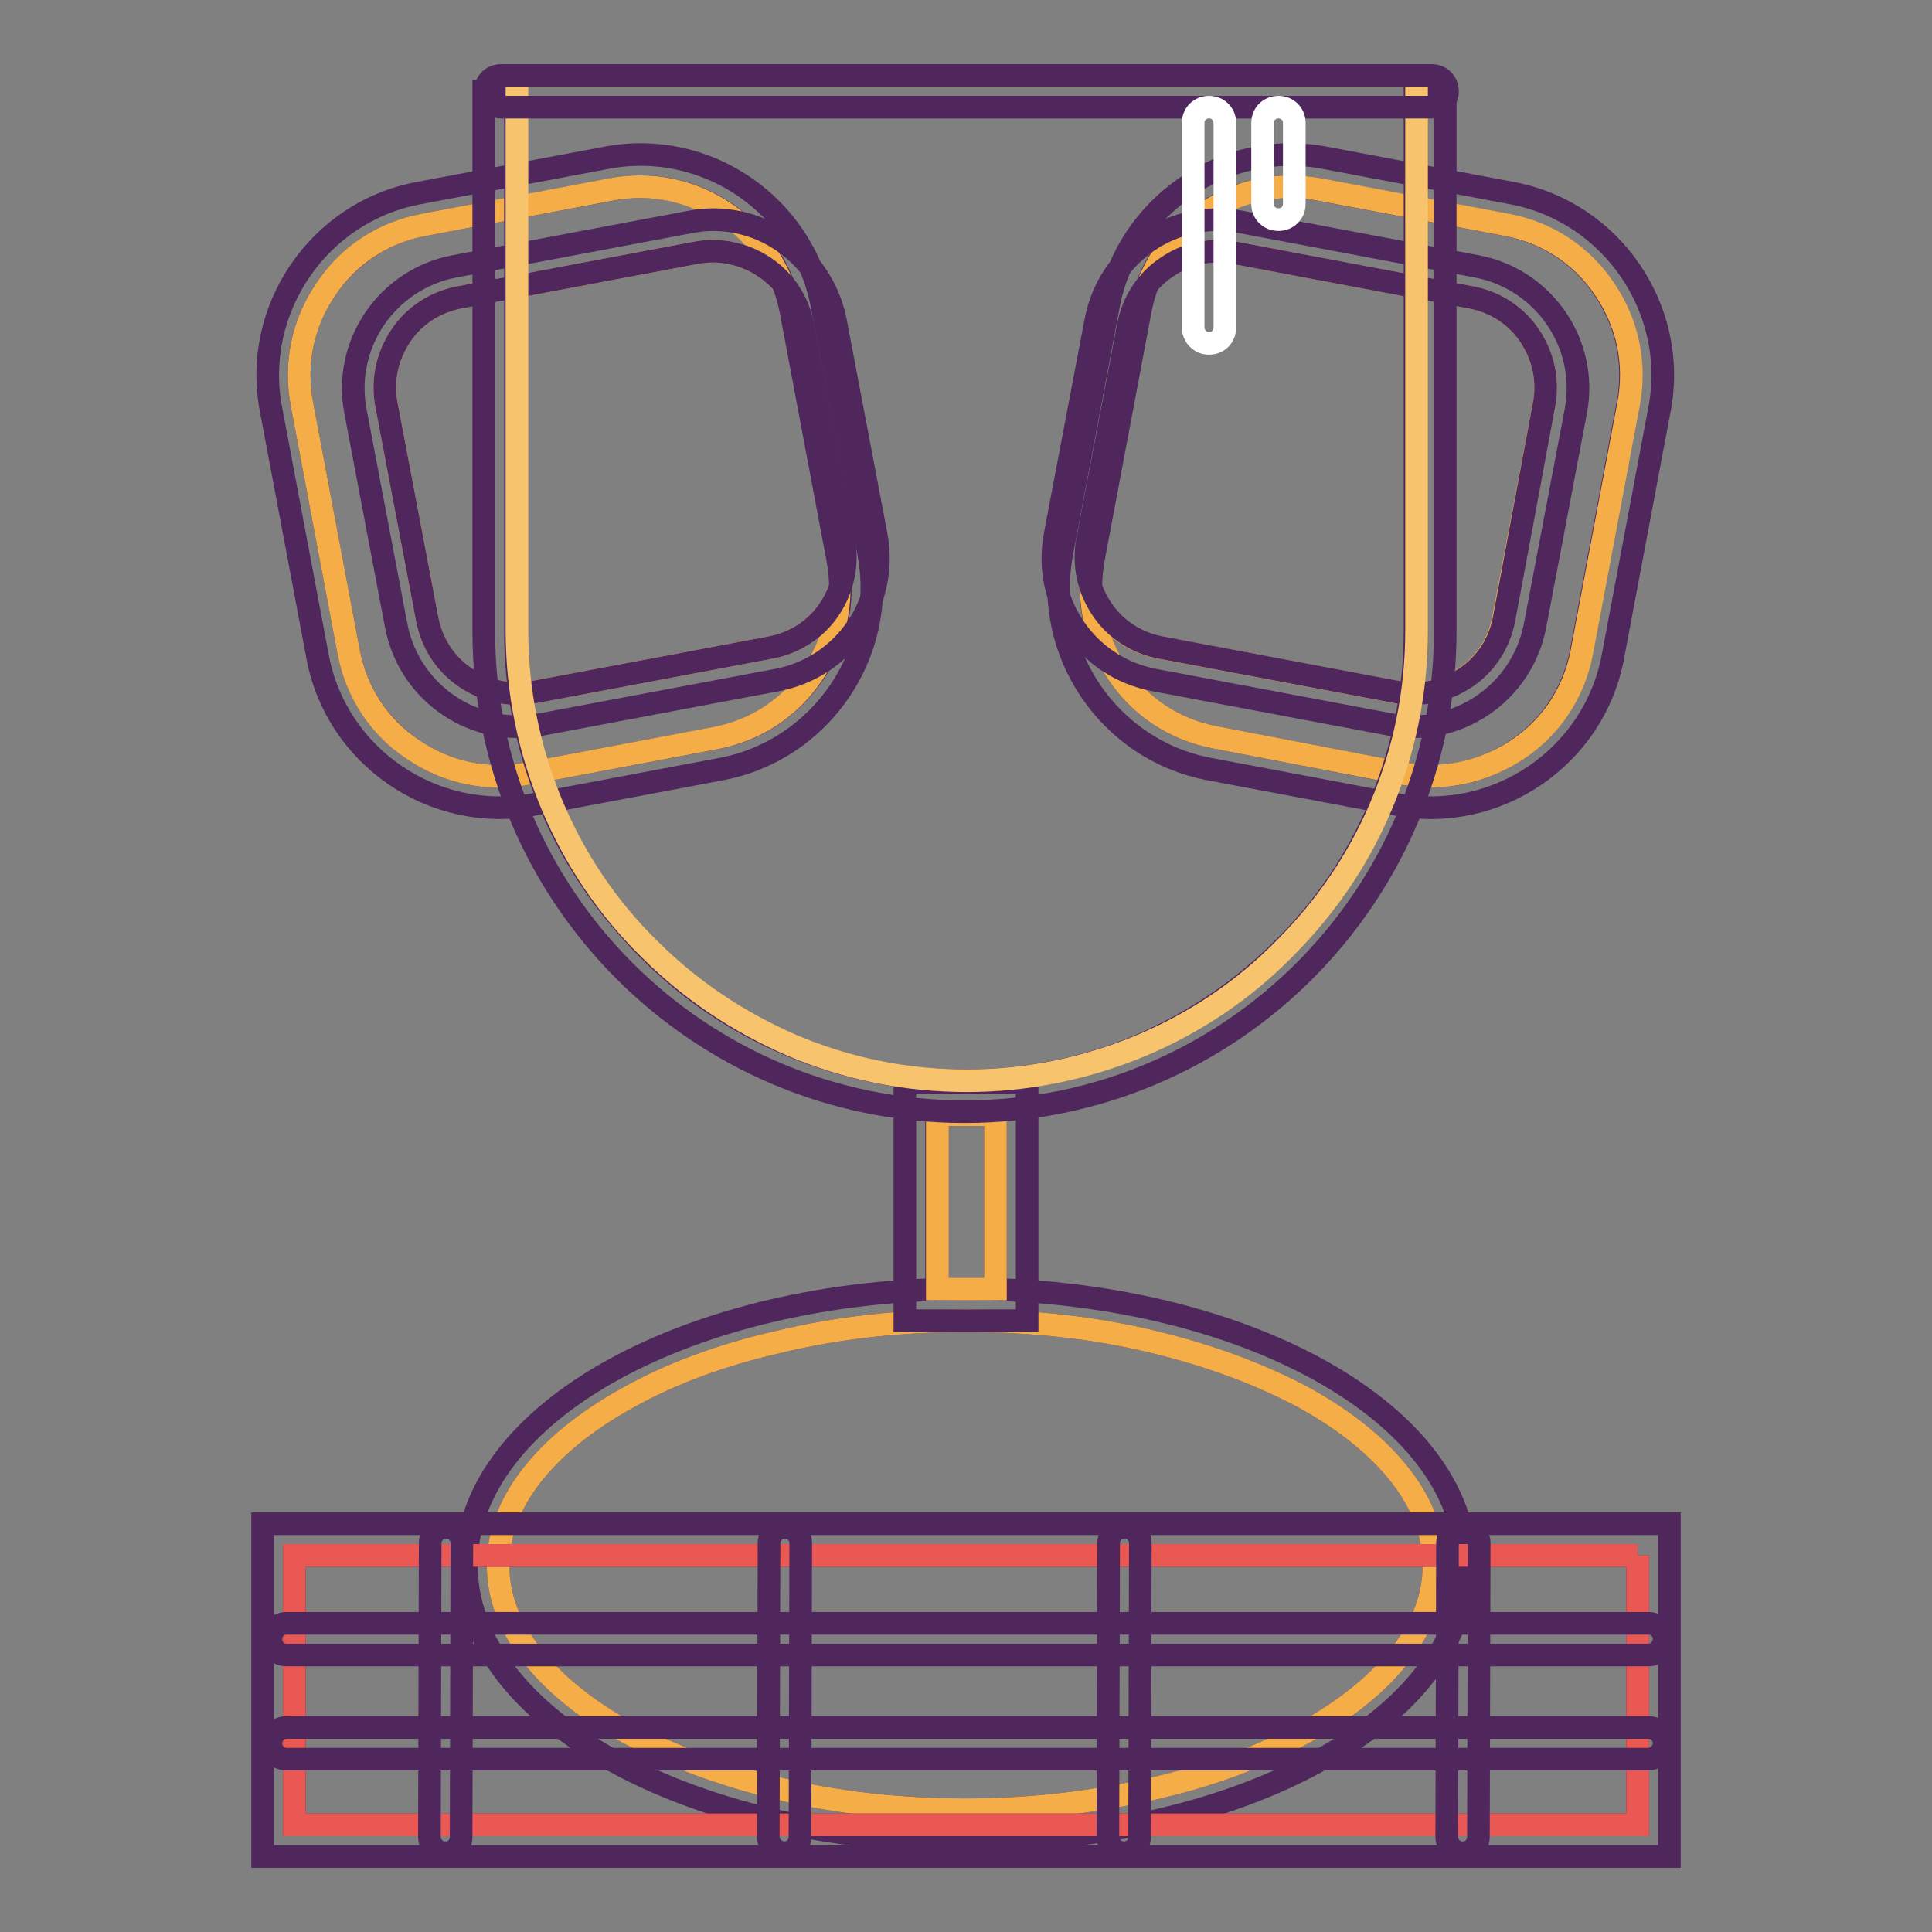 <?xml version="1.0" encoding="utf-8"?>
<!-- Svg Vector Icons : http://www.onlinewebfonts.com/icon -->
<!DOCTYPE svg PUBLIC "-//W3C//DTD SVG 1.1//EN" "http://www.w3.org/Graphics/SVG/1.1/DTD/svg11.dtd">
<svg version="1.1" xmlns="http://www.w3.org/2000/svg" xmlns:xlink="http://www.w3.org/1999/xlink" x="0px" y="0px" viewBox="0 0 256 256" enable-background="new 0 0 256 256" xml:space="preserve">
<rect x="0" y="0" width="256" height="256" fill="#808080" stroke="none"/>
<g> <path stroke-width="3" fill-opacity="0" stroke="#4f275d"  d="M174.7,25.1l24.9,4.7c5.3,1,9.9,4,12.9,8.5c3.1,4.5,4.2,9.9,3.2,15.2l-6.2,32.9c-1,5.3-4,9.9-8.5,12.9 c-4.5,3.1-9.9,4.2-15.2,3.2L161,97.7c-5.3-1-9.9-4-12.9-8.5c-3.1-4.5-4.2-9.9-3.2-15.2l6.2-32.9c1-5.3,4-9.9,8.5-12.9 C164.1,25.2,169.5,24.1,174.7,25.1 M175.5,20.9c-13.2-2.5-26.1,6.3-28.6,19.5l-6.2,32.9c-2.5,13.2,6.3,26.1,19.5,28.6l24.9,4.7 c13.2,2.5,26.1-6.3,28.6-19.5l6.2-32.9c2.5-13.2-6.3-26.1-19.5-28.6L175.5,20.9z"/> <path stroke-width="3" fill-opacity="0" stroke="#f5ad47"  d="M145.9,80.7c1.8,2.7,4.6,4.5,7.8,5.1l31.3,5.9c3.2,0.6,6.4-0.1,9.1-1.9c2.7-1.8,4.5-4.6,5.1-7.8l5.4-28.4 c0.6-3.2-0.1-6.4-1.9-9.1c-1.8-2.7-4.6-4.5-7.8-5.1l-31.3-5.9c-3.2-0.6-6.4,0.1-9.1,1.9c-0.9,0.6-1.7,1.3-2.3,2.1 c1.5-3.7,4-6.9,7.4-9.2c4.5-3.1,9.9-4.2,15.2-3.2l24.9,4.7c5.3,1,9.9,4,12.9,8.5c3.1,4.5,4.2,9.9,3.2,15.2l-6.2,32.9 c-1,5.3-4,9.9-8.5,12.9s-9.9,4.2-15.2,3.2L161,97.7c-5.3-1-9.9-4-12.9-8.5c-2.3-3.4-3.5-7.3-3.5-11.3 C144.9,78.9,145.3,79.8,145.9,80.7L145.9,80.7z"/> <path stroke-width="3" fill-opacity="0" stroke="#4f275d"  d="M163.6,33.5l31.3,5.9c3.2,0.6,6,2.4,7.8,5.1c1.8,2.7,2.5,5.9,1.9,9.1L199.3,82c-0.6,3.2-2.4,6-5.1,7.8 c-2.7,1.8-5.9,2.5-9.1,1.9l-31.3-5.9c-3.2-0.6-6-2.4-7.8-5.1c-1.8-2.7-2.5-5.9-1.9-9.1l5.4-28.4c0.6-3.2,2.4-6,5.1-7.8 C157.2,33.6,160.4,32.9,163.6,33.5 M164.4,29.4c-8.9-1.7-17.5,4.2-19.2,13.1l-5.4,28.4c-1.7,8.9,4.2,17.5,13.1,19.2l31.3,5.9 c8.9,1.7,17.5-4.2,19.2-13.1l5.4-28.4c1.7-8.9-4.2-17.5-13.1-19.2L164.4,29.4z M81.1,25.1c5.3-1,10.7,0.1,15.2,3.2 c4.5,3.1,7.5,7.6,8.5,12.9l6.2,32.9c1,5.3-0.1,10.7-3.2,15.2c-3.1,4.5-7.6,7.5-12.9,8.5l-25,4.7c-5.3,1-10.7-0.1-15.2-3.2 c-4.5-3.1-7.5-7.6-8.5-12.9L40,53.5c-1-5.3,0.1-10.7,3.2-15.2c3.1-4.5,7.6-7.5,12.9-8.5L81.1,25.1 M80.4,20.9l-25,4.7 c-13.2,2.5-22,15.4-19.5,28.6l6.2,32.9c2.5,13.2,15.4,22,28.6,19.5l24.9-4.7c13.2-2.5,22-15.4,19.5-28.6l-6.2-32.9 C106.4,27.2,93.6,18.4,80.4,20.9z"/> <path stroke-width="3" fill-opacity="0" stroke="#f5ad47"  d="M109.9,80.7c-1.8,2.7-4.6,4.5-7.8,5.1l-31.3,5.9c-3.2,0.6-6.4-0.1-9.1-1.9C59,88,57.2,85.2,56.6,82 l-5.4-28.4c-0.6-3.2,0.1-6.4,1.9-9.1c1.8-2.7,4.6-4.5,7.8-5.1l31.3-5.9c3.2-0.6,6.4,0.1,9.1,1.9c0.9,0.6,1.7,1.3,2.3,2.1 c-1.5-3.7-4-6.9-7.4-9.2c-4.5-3.1-9.9-4.2-15.2-3.2l-24.9,4.7c-5.3,1-9.9,4-12.9,8.5c-3.1,4.5-4.2,9.9-3.2,15.2l6.2,32.9 c1,5.3,4,9.9,8.5,12.9c4.5,3.1,9.9,4.2,15.2,3.2l24.9-4.7c5.3-1,9.9-4,12.9-8.5c2.3-3.4,3.5-7.3,3.5-11.3 C111,78.9,110.5,79.8,109.9,80.7z"/> <path stroke-width="3" fill-opacity="0" stroke="#4f275d"  d="M92.2,33.5c3.2-0.6,6.4,0.1,9.1,1.9c2.7,1.8,4.5,4.6,5.1,7.8l5.4,28.4c0.6,3.2-0.1,6.4-1.9,9.1 c-1.8,2.7-4.6,4.5-7.8,5.1l-31.3,5.9c-3.2,0.6-6.4-0.1-9.1-1.9C59,88,57.2,85.2,56.6,82l-5.4-28.4c-0.6-3.2,0.1-6.4,1.9-9.1 c1.8-2.7,4.6-4.5,7.8-5.1L92.2,33.5 M91.5,29.4l-31.3,5.9C51.3,37,45.4,45.6,47.1,54.5l5.4,28.4c1.7,8.9,10.3,14.8,19.2,13.1 l31.3-5.9c8.9-1.7,14.8-10.3,13.1-19.2l-5.4-28.4C108.9,33.6,100.3,27.7,91.5,29.4L91.5,29.4z M128,175c8.6,0,17,0.9,24.8,2.8 c7.5,1.8,14.2,4.3,20,7.4c5.6,3.1,9.9,6.6,12.9,10.5c2.9,3.8,4.3,7.7,4.3,11.7c0,4-1.4,7.9-4.3,11.7c-3,3.9-7.3,7.4-12.9,10.5 c-5.7,3.2-12.5,5.7-20,7.4c-7.9,1.8-16.2,2.8-24.8,2.8c-8.6,0-17-0.9-24.8-2.8c-7.5-1.8-14.2-4.3-20-7.4 c-5.6-3.1-9.9-6.6-12.9-10.5c-2.9-3.8-4.3-7.7-4.3-11.7c0-4,1.4-7.9,4.3-11.7c3-3.9,7.3-7.4,12.9-10.5c5.7-3.2,12.5-5.7,20-7.4 C111,175.9,119.4,175,128,175 M128,170.8c-36.5,0-66.2,16.4-66.2,36.6c0,20.2,29.6,36.6,66.2,36.6s66.2-16.4,66.2-36.6 C194.2,187.2,164.5,170.8,128,170.8L128,170.8z"/> <path stroke-width="3" fill-opacity="0" stroke="#f5ad47"  d="M128,175c8.6,0,17,0.9,24.8,2.8c7.5,1.8,14.2,4.3,20,7.4c5.6,3.1,9.9,6.6,12.9,10.5 c2.9,3.8,4.3,7.7,4.3,11.7c0,4-1.4,7.9-4.3,11.7c-3,3.9-7.3,7.4-12.9,10.5c-5.7,3.2-12.5,5.7-20,7.4c-7.9,1.8-16.2,2.8-24.8,2.8 c-8.6,0-17-0.9-24.8-2.8c-7.5-1.8-14.2-4.3-20-7.4c-5.6-3.1-9.9-6.6-12.9-10.5c-2.9-3.8-4.3-7.7-4.3-11.7c0-4,1.4-7.9,4.3-11.7 c3-3.9,7.3-7.4,12.9-10.5c5.7-3.2,12.5-5.7,20-7.4C111,175.9,119.4,175,128,175"/> <path stroke-width="3" fill-opacity="0" stroke="#4f275d"  d="M217,206.1v35.7H39v-35.7H217 M221.2,201.9H34.8V246h186.4L221.2,201.9L221.2,201.9z M131.9,147.7v23.1 h-7.8v-23.1H131.9 M136.1,143.5h-16.2V175h16.2V143.5z"/> <path stroke-width="3" fill-opacity="0" stroke="#ea5854"  d="M217,206.1v35.7H39v-35.7H217"/> <path stroke-width="3" fill-opacity="0" stroke="#f5ad47"  d="M131.9,147.7v23.1h-7.7v-23.1H131.9"/> <path stroke-width="3" fill-opacity="0" stroke="#4f275d"  d="M187.5,12.1v71.5c0,8-1.6,15.8-4.7,23.2c-3,7.1-7.3,13.5-12.8,18.9c-5.5,5.5-11.8,9.7-18.9,12.8 c-7.3,3.1-15.1,4.7-23.2,4.7c-8,0-15.8-1.6-23.2-4.7c-7.1-3-13.5-7.3-18.9-12.8c-5.5-5.5-9.8-11.8-12.8-18.9 c-3.1-7.3-4.7-15.1-4.7-23.2V12.1h-4.2v71.5c0,35.2,28.5,63.7,63.7,63.7c35.2,0,63.7-28.5,63.7-63.7V12.1H187.5L187.5,12.1z"/> <path stroke-width="3" fill-opacity="0" stroke="#f7c36c"  d="M68.5,10v73.6c0,8,1.6,15.8,4.7,23.2c3,7.1,7.3,13.5,12.8,18.9c5.5,5.5,11.8,9.7,18.9,12.8 c7.3,3.1,15.1,4.7,23.2,4.7c8,0,15.8-1.6,23.2-4.7c7.1-3,13.5-7.3,18.9-12.8c5.5-5.5,9.8-11.8,12.8-18.9c3.1-7.3,4.7-15.1,4.7-23.2 V10H68.5z"/> <path stroke-width="3" fill-opacity="0" stroke="#4f275d"  d="M189.6,14.2H66.4c-1.2,0-2.1-0.9-2.1-2.1s0.9-2.1,2.1-2.1h123.3c1.2,0,2.1,0.9,2.1,2.1 S190.8,14.2,189.6,14.2z M218.4,219.3H38c-1.2,0-2.1-0.9-2.1-2.1s0.9-2.1,2.1-2.1h180.4c1.2,0,2.1,0.9,2.1,2.1 S219.5,219.3,218.4,219.3z M218.4,233.1H38c-1.2,0-2.1-0.9-2.1-2.1c0-1.2,0.9-2.1,2.1-2.1h180.4c1.2,0,2.1,0.9,2.1,2.1 C220.5,232.1,219.5,233.1,218.4,233.1z"/> <path stroke-width="3" fill-opacity="0" stroke="#4f275d"  d="M56.9,243.4l0.1-38.9c0-1.2,0.9-2.1,2.1-2.1s2.1,0.9,2.1,2.1l-0.1,38.9c0,1.2-0.9,2.1-2.1,2.1 S56.9,244.5,56.9,243.4z M101.8,243.4l0.1-38.9c0-1.2,0.9-2.1,2.1-2.1c1.2,0,2.1,0.9,2.1,2.1l-0.1,38.9c0,1.2-0.9,2.1-2.1,2.1 C102.8,245.5,101.8,244.5,101.8,243.4z M146.8,243.4l0.1-38.9c0-1.2,0.9-2.1,2.1-2.1s2.1,0.9,2.1,2.1l-0.1,38.9 c0,1.2-0.9,2.1-2.1,2.1S146.8,244.5,146.8,243.4z M191.7,243.4l0.1-38.9c0-1.2,0.9-2.1,2.1-2.1s2.1,0.9,2.1,2.1l-0.1,38.9 c0,1.2-0.9,2.1-2.1,2.1S191.7,244.5,191.7,243.4z"/> <path stroke-width="3" fill-opacity="0" stroke="#ffffff"  d="M167.3,27V16.3c0-1.2,0.9-2.1,2.1-2.1s2.1,0.9,2.1,2.1V27c0,1.2-0.9,2.1-2.1,2.1S167.3,28.2,167.3,27z  M158.1,43.4V16.3c0-1.2,0.9-2.1,2.1-2.1c1.2,0,2.1,0.9,2.1,2.1v27.1c0,1.2-0.9,2.1-2.1,2.1C159,45.5,158.1,44.5,158.1,43.4z"/></g>
</svg>